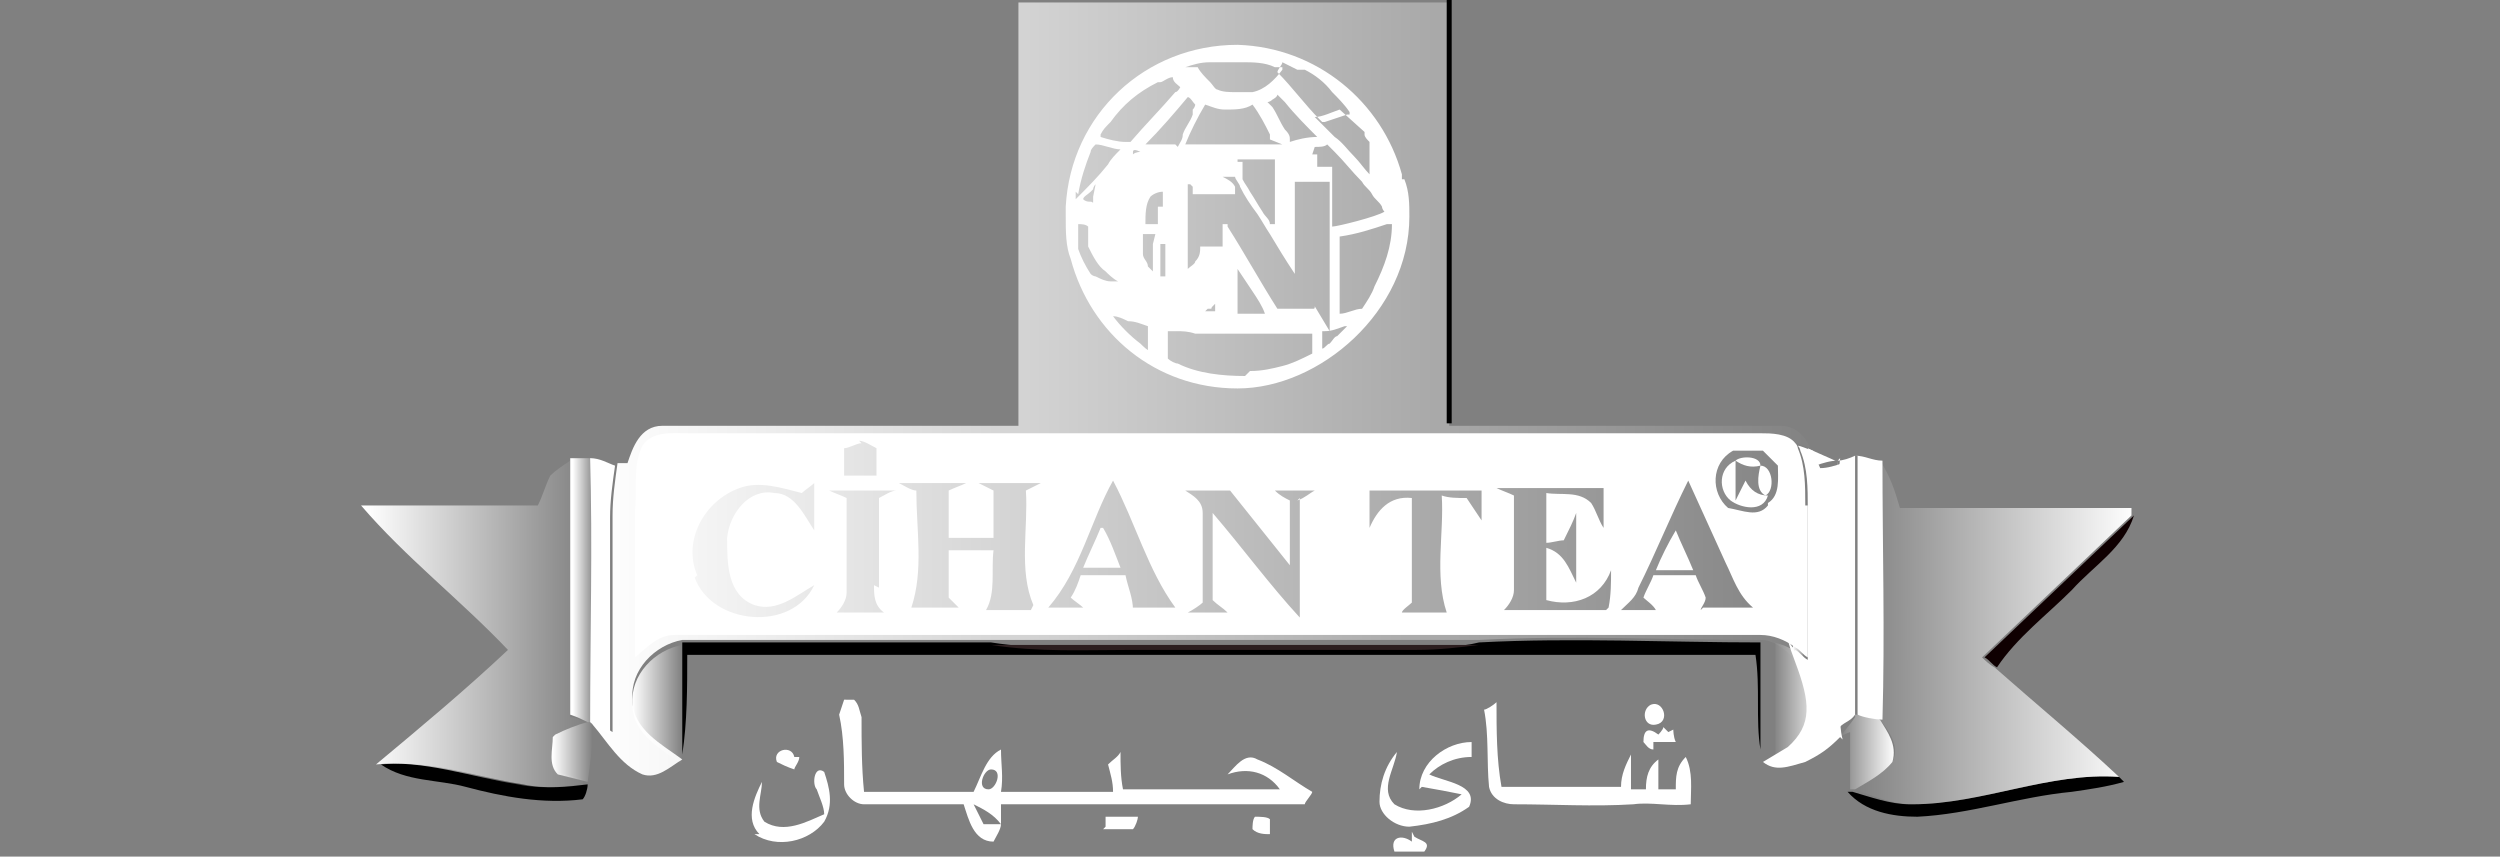 <?xml version="1.0" encoding="UTF-8"?>
<svg xmlns="http://www.w3.org/2000/svg" version="1.1" xmlns:xlink="http://www.w3.org/1999/xlink" xmlns:xodm="http://www.corel.com/coreldraw/odm/2003" viewBox="0 0 100.4 34.4">
  <rect x="0" y="0" width="100.4" height="34.4" fill="#808080" stroke="none"/>
  <defs>
    <style>
      .cls-1 {
        fill: url(#linear-gradient-13);
      }

      .cls-2 {
        fill: url(#linear-gradient-2);
      }

      .cls-3 {
        fill: url(#linear-gradient-10);
      }

      .cls-4 {
        fill: url(#linear-gradient-12);
      }

      .cls-5 {
        fill: #2c1e1f;
      }

      .cls-6 {
        fill: #fff;
      }

      .cls-7 {
        fill: url(#linear-gradient-4);
      }

      .cls-8 {
        fill: url(#linear-gradient-3);
      }

      .cls-9 {
        fill: url(#linear-gradient-5);
      }

      .cls-10 {
        fill: url(#linear-gradient-8);
      }

      .cls-11 {
        fill: url(#linear-gradient-14);
      }

      .cls-12 {
        fill: url(#linear-gradient-7);
      }

      .cls-13 {
        fill: url(#linear-gradient-9);
      }

      .cls-14 {
        fill: url(#linear-gradient-11);
      }

      .cls-15 {
        fill: url(#linear-gradient-6);
      }

      .cls-16 {
        fill: #0f0001;
      }

      .cls-17 {
        fill: url(#linear-gradient);
      }
    </style>
    <linearGradient id="linear-gradient" x1="71.2" y1="28.2" x2="73.3" y2="28.2" gradientUnits="userSpaceOnUse">
      <stop offset="0" stop-color="#fff" stop-opacity="0"/>
      <stop offset="1" stop-color="#fff"/>
    </linearGradient>
    <linearGradient id="linear-gradient-2" x1="23.8" y1="15.7" x2="73.8" y2="15.7" gradientUnits="userSpaceOnUse">
      <stop offset="0" stop-color="#fff"/>
      <stop offset="1" stop-color="#fff" stop-opacity="0"/>
    </linearGradient>
    <linearGradient id="linear-gradient-3" x1="70.7" y1="24.3" x2="73.9" y2="24.3" gradientUnits="userSpaceOnUse">
      <stop offset="0" stop-color="#fff"/>
      <stop offset="1" stop-color="#fff"/>
    </linearGradient>
    <linearGradient id="linear-gradient-4" x1="72" y1="22.1" x2="72.5" y2="22.1" xlink:href="#linear-gradient-2"/>
    <linearGradient id="linear-gradient-5" x1="23" y1="23.7" x2="23.9" y2="23.7" gradientUnits="userSpaceOnUse">
      <stop offset="0" stop-color="#fff"/>
      <stop offset="1" stop-color="#fff" stop-opacity="0"/>
    </linearGradient>
    <linearGradient id="linear-gradient-6" x1="23.7" y1="24" x2="24.8" y2="24" xlink:href="#linear-gradient-3"/>
    <linearGradient id="linear-gradient-7" x1="72.7" y1="18.3" x2="73.8" y2="18.3" xlink:href="#linear-gradient-3"/>
    <linearGradient id="linear-gradient-8" x1="73.7" y1="23.5" y2="23.5" xlink:href="#linear-gradient-3"/>
    <linearGradient id="linear-gradient-9" x1="74.5" y1="23.6" x2="75.6" y2="23.6" xlink:href="#linear-gradient-3"/>
    <linearGradient id="linear-gradient-10" x1="74.5" y1="25.4" x2="85.8" y2="25.4" xlink:href="#linear-gradient"/>
    <linearGradient id="linear-gradient-11" x1="14.7" y1="25" x2="23.6" y2="25" xlink:href="#linear-gradient-5"/>
    <linearGradient id="linear-gradient-12" x1="25.4" y1="28.3" x2="27.4" y2="28.3" xlink:href="#linear-gradient-5"/>
    <linearGradient id="linear-gradient-13" x1="73.9" y1="30.3" x2="76.1" y2="30.3" xlink:href="#linear-gradient"/>
    <linearGradient id="linear-gradient-14" x1="22.2" y1="30.1" x2="23.8" y2="30.1" xlink:href="#linear-gradient-5"/>
  </defs>
  <!-- Generator: Adobe Illustrator 28.6.0, SVG Export Plug-In . SVG Version: 1.2.0 Build 709)  -->
  <g>
    <g id="Layer_1">
      <g>
        <path class="cls-17" d="M71.2,25.8c1.2.2,2.4,1.5,2,2.8-.2,1-1.2,1.4-1.9,1.9,0,0,0-.3,0-.4,0-1.4,0-2.9,0-4.3Z"/>
        <g>
          <g>
            <path class="cls-2" d="M72.1,17.8c.1,0,.3.1.6.2-.2-.5-.6-.9-1.2-.9-4.4,0-8.8,0-13.1,0h-.2c0-5.7,0-11.3,0-17h-17.3c0,5.7,0,11.3,0,17-4.8,0-9.6,0-14.3,0-.9,0-1.2.9-1.4,1.5,0,0-.3,0-.4,0-.1.7-.2,1.4-.2,2.1,0,2.9,0,5.8,0,8.7-.3-.2-.6-.3-.8-.5v.2c.6.7,1.1,1.6,2,2,.6.2,1.1-.3,1.6-.6-.8-.6-2-1.2-2-2.4-.1-1.2.9-2.2,2-2.4,4.1,0,8.3,0,12.4,0,6.5,0,13,0,19.6,0,3.8-.2,7.6,0,11.3,0,.5,0,.9.3,1.3.7,0-.2,0-.3,0-.5.4-2.8.2-6,0-8.2h0ZM73.8,18.5s0,0,0,0c0,0,0,0,0,0,0,0,0,0,0,0ZM72.5,20.3c0-.8,0-1.6-.3-2.3,0,0,0-.1-.1-.2h0c-.3-.4-1-.4-1.4-.4-14.4,0-28.7,0-43.1,0-.6,0-1.4-.1-1.8.5-.4.8-.2,1.7-.3,2.6,0,2,0,3.9,0,5.9.5-.4.9-.9,1.6-.9,14.5,0,29.1,0,43.6,0,.5,0,1,.2,1.4.5.2.1.3.3.5.4,0-2,0-4.1,0-6.1ZM56,6.2c-1.2-3.2-4.8-5.1-8.1-4.2-2.2.5-4,2.2-4.8,4.3-.8,2.2-.5,4.7,1,6.6,2,2.8,6.1,3.6,9,1.8,2.9-1.6,4.2-5.4,2.9-8.4Z"/>
            <path class="cls-8" d="M73.9,29.6c-.5.5-.8.7-1.4,1-.7.2-1.2.4-1.7,0,0,0,1-.6,1-.6,1-.9.9-1.8.3-3.4s0-.3,0-.5c.2.1.3.3.5.4,0-2,0-4.1,0-6.1,0-.8,0-1.6-.3-2.3,0,0,0-.1-.1-.2h0c.1,0,.3.1.6.2.1.2.2.5.3.7.3,0,.6-.1.9-.2,0,0,0,0,0,0-.2,1.7,0,3.5-.1,5.3,0,1.6,0,3.2,0,4.8,0,.3,0,.6.1,1Z"/>
            <path class="cls-7" d="M72,26c.4-2.8.2-6,0-8.2,0,0,0,0,.1.2.4.7.3,1.6.3,2.3,0,2,0,4.1,0,6.1-.2-.1-.3-.3-.5-.4Z"/>
          </g>
          <g>
            <path d="M58.2,0h.1c0,3.8,0,7.6,0,11.4,0,1.9,0,3.7,0,5.6h-.2c0-5.7,0-11.3,0-17Z"/>
            <path d="M27.4,25.8c4.1,0,8.3,0,12.4,0,1.9.3,3.8.2,5.7.2,3.8,0,7.6,0,11.4,0,.8,0,1.7,0,2.5-.2,3.8-.2,7.6,0,11.3,0,0,1.4,0,2.9,0,4.3-.2-1.2,0-2.5-.2-3.8-5.2,0-10.3,0-15.5,0-9.1,0-18.3,0-27.4,0,0,1.3,0,2.7-.2,4,0-1.5,0-3,0-4.5Z"/>
            <path d="M15.3,30.7c1.9-.2,3.8.5,5.7.8.9.2,1.8.1,2.6,0,0,.2-.1.5-.2.6-1.6.2-3.2-.1-4.7-.5-1.1-.3-2.4-.2-3.4-.9Z"/>
            <path d="M76.8,32.3c2.8,0,5.5-1.3,8.3-1.1,0,0,.2.2.2.2-.7.2-1.4.3-2.1.4-2.1.2-4.1.9-6.2,1-1,0-2.1-.2-2.8-1h.2c.7.2,1.5.5,2.3.5Z"/>
          </g>
          <path class="cls-6" d="M72.5,20.3c0-.8,0-1.6-.3-2.3,0,0,0-.1-.1-.2h0c-.3-.4-1-.4-1.4-.4-14.4,0-28.7,0-43.1,0-.6,0-1.4-.1-1.8.5-.4.8-.2,1.7-.3,2.6,0,2,0,3.9,0,5.9.5-.4.9-.9,1.6-.9,14.5,0,29.1,0,43.6,0,.5,0,1,.2,1.4.5.2.1.3.3.5.4,0-2,0-4.1,0-6.1ZM34.5,17.7c.2,0,.5.2.7.3,0,.4,0,.7,0,1.1-.4,0-.9,0-1.3,0,0-.4,0-.7,0-1.1.2,0,.5-.2.7-.2ZM28,23.1c-.6-1.4.3-3,1.7-3.5.8-.3,1.7,0,2.5.2.1-.1.4-.3.5-.4,0,.6,0,1.3,0,1.9-.4-.6-.8-1.5-1.6-1.5-1-.2-1.8.8-1.9,1.8,0,1,0,2.3,1.1,2.7.9.3,1.7-.4,2.4-.8-.9,1.9-4.1,1.6-4.8-.3ZM35.1,23.5c0,.4,0,.8.4,1.1h-1.9c.2-.2.4-.5.4-.8,0-1.3,0-2.5,0-3.8-.2-.1-.5-.2-.7-.3.9,0,1.8,0,2.7,0-.2,0-.5.2-.7.3,0,1.2,0,2.4,0,3.6ZM41.4,24.5c-.6,0-1.2,0-1.8,0,.4-.7.2-1.6.3-2.4-.6,0-1.2,0-1.8,0,0,.6,0,1.3,0,1.9.1.1.3.3.4.4-.6,0-1.3,0-1.9,0,.5-1.5.2-3.1.2-4.7-.2,0-.5-.2-.7-.3.9,0,1.8,0,2.7,0-.2.1-.5.2-.7.3,0,.6,0,1.3,0,1.9.6,0,1.2,0,1.8,0,0-.6,0-1.3,0-1.9-.2-.1-.4-.2-.6-.3.8,0,1.6,0,2.5,0-.2.1-.4.2-.6.3.1,1.5-.3,3.2.3,4.6ZM45.5,24.5c0-.5-.2-.9-.3-1.4-.6,0-1.2,0-1.8,0-.1.3-.2.6-.4.9.1.1.4.3.5.4-.5,0-.9,0-1.4,0,1.3-1.5,1.7-3.5,2.6-5.1.9,1.7,1.4,3.6,2.5,5.1-.6,0-1.2,0-1.8,0ZM52.2,20c0,1.6,0,3.2,0,4.8-1.2-1.3-2.3-2.8-3.5-4.2,0,1.2,0,2.3,0,3.5.2.2.4.3.6.5-.5,0-1.1,0-1.6,0,.2-.1.5-.3.6-.4,0-1.2,0-2.4,0-3.6,0-.5-.4-.7-.7-.9.6,0,1.2,0,1.8,0,.8,1,1.6,2,2.4,3,0-.9,0-1.8,0-2.6-.2-.1-.4-.2-.6-.4.5,0,1.1,0,1.6,0-.2.1-.4.3-.7.4ZM59.5,20.9c-.2-.3-.4-.6-.6-.9-.4,0-.7,0-1-.1.1,1.5-.3,3.2.2,4.7-.6,0-1.2,0-1.8,0,0-.1.3-.3.4-.4,0-1.4,0-2.8,0-4.2-.9-.1-1.4.5-1.7,1.2,0-.5,0-1,0-1.5,1.5,0,3,0,4.5,0,0,.4,0,.9,0,1.3ZM64.5,24.5c-1.4,0-2.7,0-4.1,0,.2-.2.4-.5.4-.8,0-1.3,0-2.5,0-3.8-.2-.1-.5-.2-.7-.3,1.4,0,2.9,0,4.3,0,0,.5,0,1.1,0,1.6-.2-.3-.3-.7-.5-1-.5-.5-1.2-.3-1.8-.4,0,.7,0,1.4,0,2,.2,0,.5-.1.7-.1.2-.4.4-.8.5-1.1,0,.9,0,1.9,0,2.8-.3-.6-.5-1.2-1.2-1.4,0,.7,0,1.4,0,2.1,1.1.3,2.2-.1,2.6-1.2,0,.5,0,1-.1,1.5ZM68.3,24.5c0-.1.2-.3.2-.5-.1-.3-.3-.6-.4-.9-.6,0-1.2,0-1.7,0-.1.3-.3.6-.4.9.1.1.4.3.5.5-.5,0-.9,0-1.4,0,.3-.3.6-.5.7-.9.7-1.4,1.3-2.9,2-4.3.5,1.1,1,2.2,1.5,3.3.3.6.5,1.3,1.1,1.8-.7,0-1.3,0-2,0ZM71,20.3c-.4.5-1,.2-1.6.1-.7-.6-.7-1.8.2-2.3.4,0,.8,0,1.2,0,.2.2.4.4.6.6,0,.5.1,1.2-.4,1.5Z"/>
          <path class="cls-6" d="M69.7,18.5c.2-.2,1-.2,1,.2-.4.1-.7,0-1-.2Z"/>
          <path class="cls-6" d="M69.5,20.1c-.5-.4-.5-1.3.2-1.6,0,.5,0,1.1,0,1.6.1-.2.3-.6.4-.8.2.4.5.6.9.6-.2.7-1.1.5-1.5.2Z"/>
          <path class="cls-6" d="M70.7,18.7c.5,0,.6,1,.2,1.2-.4-.2-.3-.8-.2-1.2Z"/>
          <path class="cls-6" d="M69.9,19h0Z"/>
          <path class="cls-6" d="M44.3,21.2c.3.5.5,1.1.7,1.6-.5,0-1,0-1.5,0,.2-.5.5-1.1.7-1.6Z"/>
          <path class="cls-6" d="M66.5,22.9c.2-.5.5-1.1.8-1.6.2.5.5,1.1.7,1.6-.5,0-1,0-1.5,0Z"/>
          <path class="cls-9" d="M23.1,18.4c.2,0,.5,0,.7,0,.2,3.5,0,7.1,0,10.6h-.2c-.2-.1-.4-.2-.7-.3,0-3.4,0-6.9,0-10.3Z"/>
          <path class="cls-15" d="M23.7,18.4c.4,0,.7.2,1,.3-.1.7-.2,1.4-.2,2.1,0,2.9,0,5.8,0,8.7-.3-.2-.6-.3-.8-.5,0-3.5.1-7.1,0-10.6Z"/>
          <g>
            <path class="cls-12" d="M73.8,18.5c-.3,0-.6.1-.9.2,0-.2-.2-.4-.3-.7.4.2.9.4,1.1.5Z"/>
            <path class="cls-10" d="M73.7,20.6c0,2.7,0,5.3,0,8-.2-1.6,0-3.2,0-4.8,0-1.7-.1-3.5.1-5.3,0,0,0,0,0,0-.1.7-.2,1.4-.2,2.1Z"/>
          </g>
          <path class="cls-6" d="M73.8,18.5c.2,0,.5-.1.7-.2,0,3.5,0,7,0,10.4-.2.3-.5.3-.7.6-.3-1.9,0-3.7,0-5.6,0-1.8-.1-3.5.1-5.3Z"/>
          <path class="cls-13" d="M74.5,18.3c.4,0,.7.2,1.1.2,0,3.5.1,6.9,0,10.4-.3,0-.8-.1-1-.2,0-3.5,0-7,0-10.4Z"/>
          <path class="cls-3" d="M85.6,20.7c-2,1.9-4,3.8-6,5.7.1.1.3.3.5.4,1.7,1.5,3.4,2.9,5,4.4-2.8-.2-5.5,1.1-8.3,1.1-.8,0-1.5-.3-2.3-.6.5-.3,1.1-.6,1.5-1.1.3-.6-.1-1.2-.5-1.7.2-3.4,0-6.9,0-10.4.4.6.6,1.2.8,1.9,3.1,0,6.2,0,9.3,0v.3Z"/>
          <path class="cls-14" d="M22.5,31c-.4-.4-.2-1-.2-1.5.4-.2.9-.4,1.3-.5-.2,0-.4-.2-.7-.2,0-3.4,0-6.9,0-10.3-.3.2-.6.4-.8.6-.2.4-.3.8-.5,1.2-.2,0-.6,0-.8,0-2.1,0-4.2,0-6.3,0,1.8,2.1,4,3.8,5.9,5.8-1.7,1.6-3.5,3.1-5.3,4.6,1.9-.2,3.8.5,5.7.8.9.2,1.8.1,2.6,0v-.2c-.3-.1-.7-.2-1.1-.3Z"/>
          <path class="cls-16" d="M79.7,26.4c2-1.9,4-3.8,6-5.7-.4,1.3-1.6,2-2.5,3-1,1-2.2,1.9-3,3.1-.2-.1-.3-.3-.5-.4Z"/>
          <path class="cls-4" d="M25.4,28.3c-.1-1.2.9-2.2,2-2.4,0,1.5,0,3,0,4.5,0,0,0,.2,0,.3-.8-.6-2-1.2-2-2.4Z"/>
          <path class="cls-5" d="M39.8,25.9c6.5,0,13,0,19.6,0-.8.1-1.6.2-2.5.2-3.8,0-7.6,0-11.4,0-1.9,0-3.8.1-5.7-.2Z"/>
          <path class="cls-1" d="M74.5,28.7c.3,0,.8.1,1,.2.3.5.7,1,.5,1.7-.4.5-1,.8-1.5,1.1h-.2c0-.7,0-1.5,0-2.3,0,0-.3.1-.4.2.2-.3.4-.5.6-.8Z"/>
          <path class="cls-11" d="M22.3,29.5c.4-.2.9-.4,1.3-.5h.2c0,0,0,.3,0,.3,0,.7-.1,1.4-.2,2.1-.4-.1-.8-.2-1.2-.3-.4-.4-.2-1-.2-1.5Z"/>
          <g>
            <path class="cls-6" d="M34.3,28.1c.2.2.2.4.3.7,0,1,0,2,.1,3,1.5,0,2.9,0,4.4,0,.3-.6.5-1.4,1.1-1.7,0,.6.1,1.1,0,1.7,1.5,0,3,0,4.5,0,0-.4-.1-.7-.2-1.1.2-.2.4-.3.5-.5,0,.5,0,1,.1,1.5,2.1,0,4.2,0,6.3,0-.5-.7-1.3-.9-2.1-.6.3-.3.7-.9,1.2-.6.8.3,1.5.9,2.2,1.3,0,.1-.3.4-.3.5-4.1,0-8.2,0-12.2,0,0,.2,0,.6,0,.8-.3-.4-.7-.6-1.1-.8.1.2.3.6.4.8.2,0,.6,0,.7,0,0,.2-.2.5-.3.7-.8,0-1-.9-1.2-1.5-1.3,0-2.7,0-4,0-.4,0-.8-.4-.8-.8,0-.9,0-1.9-.2-2.8l.2-.6ZM39.8,30.9c-.3,0-.6.8-.1.8.3,0,.6-.8.1-.8Z"/>
            <g>
              <path class="cls-6" d="M59.6,28.5c.1,0,.4-.2.5-.3,0,1.1,0,2.3.2,3.4,1.6,0,3.2,0,4.8,0,0-.5.2-.9.4-1.3,0,.5,0,.9,0,1.4h.6c0-.5.1-.9.5-1.2,0,.4,0,.8,0,1.2.2,0,.5,0,.7,0,0-.5,0-.9.4-1.3.3.6.2,1.3.2,1.9-.8.1-1.6-.1-2.3,0-1.6.1-3.2,0-4.8,0-.4,0-.9-.2-1-.7-.1-1,0-2.1-.2-3.1Z"/>
              <path class="cls-6" d="M66.3,28.3c.5-.2.8.7.2.8-.5.1-.6-.6-.2-.8Z"/>
              <path class="cls-6" d="M67.2,29.3h0s0,.3.1.5c-.2,0-.6,0-.9,0v.3c-.2,0-.3-.2-.4-.3,0-.5.2-.6.6-.3,0,0,.2-.2.2-.3l.2.2Z"/>
              <path class="cls-6" d="M57,31.7c0-1.1,1.1-1.9,2.1-1.9,0,.2,0,.5,0,.6-.7,0-1.3.3-1.7.7.6.3,2,.4,1.6,1.3-.7.5-1.5.7-2.4.8-.6,0-1.2-.5-1.2-1,0-.7.2-1.4.7-2-.1.7-.7,1.5-.1,2.1.8.5,2,.2,2.7-.4-.5-.1-1-.2-1.6-.3Z"/>
              <path class="cls-6" d="M31.2,30.6c-.2-.5.6-.7.7-.2h.2c0,.2-.2.4-.2.5-.3-.1-.5-.2-.7-.3Z"/>
              <path class="cls-6" d="M44.4,33.2c0-.1,0-.3,0-.4.4,0,.9,0,1.3,0,0,.1-.1.4-.2.5-.4,0-.8,0-1.2,0Z"/>
              <path class="cls-6" d="M50.4,32.8c.2,0,.5,0,.6.1v.6c-.2,0-.5,0-.7-.2,0-.1,0-.4.1-.5Z"/>
              <path class="cls-6" d="M56.8,33.6c.3.2.7.2.4.6-.4,0-.8,0-1.2,0-.2-.6.3-.7.7-.4v-.4Z"/>
            </g>
            <path class="cls-6" d="M30.5,33.5c-.6-.6-.2-1.5.1-2.1,0,.5-.3,1.1.1,1.6.8.5,1.7,0,2.4-.3,0-.3-.2-.7-.3-1-.2-.2-.1-1,.3-.7.2.6.4,1.3,0,2-.6.8-1.9,1.1-2.8.5h0Z"/>
          </g>
          <path class="cls-6" d="M44.6,12.7s0,0,0,0h0s0,0,0,0ZM45.5,6.1h0s0,0,0,0c0,0,0,0,0,0ZM44.6,12.7s0,0,0,0h0s0,0,0,0ZM45.5,6.1h0s0,0,0,0c0,0,0,0,0,0ZM44.6,12.7s0,0,0,0h0s0,0,0,0ZM45.5,6.1h0s0,0,0,0c0,0,0,0,0,0ZM44.6,12.7s0,0,0,0h0s0,0,0,0ZM45.5,6.1h0s0,0,0,0c0,0,0,0,0,0ZM44.6,12.7s0,0,0,0h0s0,0,0,0ZM45.5,6.1h0s0,0,0,0c0,0,0,0,0,0ZM44.6,12.7s0,0,0,0h0s0,0,0,0ZM45.5,6.1h0s0,0,0,0c0,0,0,0,0,0ZM44.6,12.7s0,0,0,0h0s0,0,0,0ZM45.5,6.1h0s0,0,0,0c0,0,0,0,0,0ZM44.6,12.7s0,0,0,0h0s0,0,0,0ZM45.5,6.1h0s0,0,0,0c0,0,0,0,0,0ZM44.6,12.7s0,0,0,0h0s0,0,0,0ZM45.5,6.1h0s0,0,0,0c0,0,0,0,0,0ZM44.6,12.7s0,0,0,0h0s0,0,0,0ZM45.5,6.1h0s0,0,0,0c0,0,0,0,0,0ZM44.6,12.7s0,0,0,0h0s0,0,0,0ZM45.5,6.1h0s0,0,0,0c0,0,0,0,0,0ZM44.6,12.7s0,0,0,0h0s0,0,0,0ZM45.5,6.1h0s0,0,0,0c0,0,0,0,0,0ZM44.6,12.7s0,0,0,0h0s0,0,0,0ZM45.5,6.1h0s0,0,0,0c0,0,0,0,0,0ZM44.6,12.7s0,0,0,0h0s0,0,0,0ZM45.5,6.1h0s0,0,0,0c0,0,0,0,0,0ZM44.6,12.7s0,0,0,0h0s0,0,0,0ZM45.5,6.1h0s0,0,0,0c0,0,0,0,0,0ZM44.6,12.7s0,0,0,0h0s0,0,0,0ZM45.5,6.1h0s0,0,0,0c0,0,0,0,0,0ZM44.6,12.7s0,0,0,0h0s0,0,0,0ZM45.5,6.1h0s0,0,0,0c0,0,0,0,0,0ZM44.6,12.7s0,0,0,0h0s0,0,0,0ZM45.5,6.1h0s0,0,0,0c0,0,0,0,0,0ZM44.6,12.7s0,0,0,0h0s0,0,0,0ZM45.5,6.1h0s0,0,0,0c0,0,0,0,0,0ZM44.6,12.7s0,0,0,0h0s0,0,0,0ZM45.5,6.1h0s0,0,0,0c0,0,0,0,0,0ZM44.6,12.7s0,0,0,0h0s0,0,0,0ZM45.5,6.1h0s0,0,0,0c0,0,0,0,0,0ZM56.3,7.2c0,0,0-.1,0-.2-.8-2.9-3.4-5.1-6.6-5.2-3.7,0-6.7,2.8-6.9,6.5,0,.1,0,.3,0,.4,0,.6,0,1.2.2,1.7.8,3,3.4,5.2,6.7,5.2s6.9-3.1,6.9-6.9c0-.5,0-1-.2-1.5ZM54.8,5.3s0,0,0,0c0,0,0,0,0,0h0s0,0,0,0c0,0,0,0,0,0,0,0,0,0,0,.1,0,0,0,0,0,0,0,0,0,0,0,0,0,0,0,0,0,0,0,0,0,0,0,0,0,.1.1.2.2.3,0,0,0,0,0,0,0,0,0,0,0,0,0,0,0,0,0,.1,0,0,0,.1,0,.2,0,0,0,0,0,0,0,0,0,0,0,.1,0,0,0,0,0,0,0,0,0,.2,0,.3,0,0,0,0,0,0,0,0,0,0,0,0,0,0,0,0,0,0,0,0,0,0,0,0,0,0,0,0,0,0,0,0,0,0,0,0,0,0,0,0,0,0h0s0,0,0,0c0,0,0,0,0,0,0,0,0,0,0,0,0,0,0,0,0,0,0,.2,0,.3,0,.5,0,0,0,0,0,.1-.2-.2-.4-.5-.6-.7h0c-.3-.3-.5-.6-.8-.8-.1-.1-.3-.3-.4-.4-.1-.1-.3-.3-.4-.4,0,0,0,0,0,0,0,0,0,0,0,0,.3,0,.7-.2,1-.3,0,0,0,0,0,0h0ZM52.1,2.8s0,0,0,0c0,0,0,0,0,0,0,0,0,0,0,0,0,0,0,0,0,0,0,0,0,0,0,0,0,0,0,0,0,0,0,0,0,0,0,0,0,0,0,0,0,0,0,0,0,0,0,0,0,0,0,0,0,0,0,0,0,0,.1,0,0,0,0,0,.1,0,0,0,0,0,.1,0,0,0,0,0,0,0,.4.2.8.5,1.1.9.2.2.5.5.7.8,0,0,0,0,0,.1,0,0,0,0-.1,0-.3.1-.6.2-.9.3,0,0,0,0-.1,0,0,0,0,0,0,0s0,0,0,0c0,0,0,0-.1-.1-.6-.6-1.1-1.3-1.7-1.9,0,0,0,0,0,0,0,0,0,0,0,0,0,0,0,0,0,0,0,0,0,0,0,0h0s0,0,0,0c0-.1.2-.3.2-.4,0,0,0,0,0,0,0,0,0,0,0,0,0,0,0,0,0,0,0,0,0,0,0,0ZM51,9s0,0,0,0c0,0,0,0,0,0,0-.2-.2-.3-.3-.5-.2-.3-.3-.5-.5-.8-.1-.2-.2-.3-.3-.5,0,0,0-.1,0-.2,0-.2,0-.3,0-.5h0c0,0,0,0,0,0h-.2s0,0,0,0c0,0,0,0,0-.1,0,0,0,0,0,0,0,0,0,0,0,0,0,0,.2,0,.2,0,.4,0,.7,0,1.1,0,0,0,0,0,0,0,0,0,0,0,0,0,0,0,.1,0,.2,0,0,0,0,0,0,0h0s0,0,0,0c0,0,0,.2,0,.3,0,.4,0,.8,0,1.2,0,.2,0,.4,0,.5h0c0,0,0,0,0,.1,0,0,0,0,0,0,0,0,0,0,0,0,0,.1,0,.2,0,.3,0,0,0,.1,0,.2h0c0,0,0,0,0,0ZM51.5,5.8c-.2,0-.3,0-.5,0,0,0-.1,0-.2,0,0,0,0,0,0,0-.2,0-.4,0-.6,0-.3,0-.6,0-.8,0-.1,0,0,0-.2,0,0,0,0,0-.1,0h-1.5s0,0,0,0h0s0,0,0,0c.2-.5.5-1.1.8-1.6,0,0,0,0,0,0,0,0,0,0,0,0,.3.1.5.2.8.2.4,0,.8,0,1.1-.2,0,0,0,0,0,0,0,0,0,0,0,0,0,0,0,0,0,0,0,0,0,0,0,0,.3.4.5.8.7,1.2,0,0,0,.2,0,.2,0,0,0,0,0,0,0,0,0,0,0,0,0,0,0,0,0,0,0,0,0,0,0,0,0,0,0,0,0,0ZM47.9,12.9s0,0,0,0c0,0,0,0,0,0,0,0,0,0-.1,0-.2,0-.4,0-.6,0,0,0,0,0-.1,0,0,0,0,0,0,0,.2,0,.3,0,.5,0,.1,0,.2,0,.3,0s0,0,0,0h0s0,0,0,0c0,0,0,0,0,0ZM46.6,11.1c0,0,0-.1,0-.2,0-.1,0-.3,0-.4,0-.2,0-.5,0-.7,0,0,0,0,0,0,0,0,0,0,0,0,0,0,0,0,0,0,0,0,0,0,0,0,0,0,.1,0,.2,0,0,0,0,0,0,0v1.3s0,0,0,0c0,0-.1,0-.2,0,0,0,0,0-.1,0,0,0,0,0,0,0ZM47,8v1.3s0,0,0,0h0s0,0,0,0c0,0,0,0,0,0,0,0,0,0,0,0,0,0,0,0,0,0,0,0,0,0,0,0,0,0,0,0,0-.1,0-.4.1-.7.2-1.1,0,0,0-.1,0-.2,0,0,0,0,0,0,0,0,0,0,0,0,0,0,0,0,0,0ZM47.2,5.8s0,0,0,0c0,0,0,0,0,0,0,0,0,0,0,0,0,0,0,0,0,0,0,0-.1,0-.2,0-.3,0-.5,0-.8,0,0,0-.2,0-.2,0,0,0,0,0,0,0,0,0,0,0,0,0,0,0,0,0,0,0,.6-.6,1.2-1.3,1.7-1.9,0,0,0,0,0,0,0,0,0,0,0,0,.1,0,.2.2.3.3,0,0,0,0,0,0,0,0,0,0,0,0,0,0,0,.1-.1.2,0,0,0,0,0,0,0,0,0,0,0,0,0,0,0,.1,0,.2-.1.3-.3.5-.4.8,0,.2-.1.3-.2.5ZM45.5,6.1s0,0,0,0,0,0,0,0c0-.1.1-.1.3,0,0,0,0,0,0,0,0,0-.2,0-.3.1,0,0,0,0,0,0,0,0,0,0,0,0ZM51.1,4.3c0,0-.1-.1-.2-.2,0,0,0,0,0,0,0,0,0,0,0,0,0,0,.1,0,.2-.1,0,0,.2-.1.2-.2,0,0,0,0,0,0,0,0,0,0,0,0,0,0,0,0,0,0,0,0,0,0,0,0h0s0,0,0,0c.1.1.2.2.3.3.4.5.9,1,1.3,1.4,0,0,0,0,0,0,0,0,0,0,0,0,0,0,0,0,0,0,0,0,0,0,0,0-.4,0-.8.1-1.1.2,0,0,0,0,0,0s0,0,0,0c0,0,0,0,0-.1,0-.1,0-.2-.2-.4,0,0,0,0,0,0-.2-.3-.3-.6-.5-.9ZM47.5,2.7s0,0,0,0c0,0,0,0,.1,0,0,0,0,0,0,0,0,0,0,0,0,0,.3-.1.6-.2,1-.2.4,0,.9,0,1.3,0,.4,0,.9,0,1.3.2,0,0,0,0,0,0,0,0,0,0,.1,0,0,0,.1,0,.2,0,0,0,0,0,0,0,0,0,0,0,0,0,0,0,0,0,0,0,0,0,0,0,0,0,0,0,0,0,0,0,0,0,0,0,0,.1,0,0,0,0,0,0-.3.4-.7.8-1.2.9,0,0,0,0-.1,0,0,0,0,0-.1,0,0,0,0,0-.1,0-.1,0-.3,0-.4,0-.2,0-.5,0-.7-.1,0,0,0,0,0,0,0,0,0,0,0,0,0,0,0,0,0,0,0,0,0,0,0,0,0,0,0,0,0,0,0,0,0,0,0,0,0,0,0,0,0,0,0,0,0,0,0,0,0,0,0,0,0,0,0,0,0,0,0,0,0,0,0,0,0,0-.1,0-.2-.2-.3-.3-.2-.2-.4-.4-.5-.6,0,0,0,0,0,0,0,0,0,0,0,0ZM44.2,5.4s0,0,0,0c0,0,0,0,0,0,.1-.2.2-.3.4-.5.5-.7,1.1-1.2,1.9-1.6,0,0,0,0,.1,0,.1,0,.3-.2.5-.2,0,0,0,0,0,0,0,0,0,0,0,0,0,0,0,0,0,0,0,0,0,0,0,0,0,.2.2.3.3.4t0,0c0,0-.1.2-.2.2-.6.7-1.2,1.3-1.8,2,0,0,0,0-.2,0-.3,0-.7-.1-1-.2,0,0,0,0,0,0,0,0,0,0,0,0ZM43.3,7.8s0,0,0,0c.1-.6.3-1.2.5-1.7,0-.1.1-.2.2-.3,0,0,0,0,0,0,.3,0,.7.2,1,.2,0,0,0,0,0,0,0,0,0,0,0,0,0,0,0,0,0,0,0,0,0,0,0,0-.2.2-.4.4-.5.6-.4.5-.8.9-1.3,1.4,0,0,0,0,0,0,0,0,0,0,0,0,0,0,0-.2,0-.3,0,0,0,0,0,0ZM43.9,7.9h0s0,0,0,0h0s0,0,0,0c0,0,0,0,0,0,0,0,0,.2,0,.2,0,0,0,0,0,0,0,0,0,0,0,0,0,0,0,0,0,0,0,0,0,0,0,0,0,0,0,0,0,0,0,0,0,0,0,0,0,0,0,0,0,0,0,0,0,0,0,0h0s0,0,0,0c0,0,0,0,0,0,0,0,0,0,0,0,0,0,0,0,0,0,0,.1,0,0-.1,0-.1,0-.2,0-.3-.1,0,0,0,0,0,0,0,0,0,0,0,0,0,0,0,0,0,0,0-.1.2-.2.3-.3,0,0,0,0,.1-.1,0,0,0,0,0,0,0,0,0-.1.1-.2h0s0,0,0,0h0s0,0,0,0c0,0,0,0,0,0,0,0,0,0,0,0h0s0,0,0,0c0,0,0,0,0,0,0,0,0,0,0,0h0s0,0,0,0ZM43.3,9c.1,0,.3,0,.4.1,0,0,0,0,0,0s0,0,0,.1c0,0,0,.1,0,.2,0,0,0,0,0,0,0,0,0,0,0,0s0,0,0,0c0,0,0,0,0,0,0,0,0,0,0,0,0,0,0,0,0,0,0,0,0,0,0,.1,0,0,0,0,0,.1,0,0,0,0,0,.1,0,0,0,0,0,0,0,0,0,0,0,0,0,0,0,0,0,0,0,0,0,0,0,0s0,0,0,0c0,0,0,.1,0,.2h0s0,0,0,0c0,0,0,0,0,0,0,0,0,0,0,0,0,0,0,0,0,0,0,0,0,0,0,0,.2.4.4.8.7,1,.1.1.3.3.5.4,0,0,0,0,0,0h0s0,0,0,0c-.1,0-.2,0-.3,0-.2,0-.4-.1-.6-.2,0,0-.1,0-.2-.1-.2-.3-.4-.7-.5-1,0,0,0,0,0-.1,0,0,0-.1,0-.2,0,0,0,0,0-.1,0,0,0,0,0,0,0,0,0,0,0,0,0,0,0,0,0,0,0,0,0-.1,0-.2h0s0,0,0-.1c0,0,0,0,0-.1,0,0,0,0,0,0,0,0,0-.1,0-.2,0,0,0,0,0,0,0,0,0,0,0-.1,0,0,0,0,0-.1,0-.1,0-.3,0-.4,0,0,0,0,0,0,0,0,0,0,0,0ZM46.2,14.1c-.1,0-.3-.2-.4-.3-.4-.3-.8-.7-1.1-1.1,0,0,0,0,0,0,0,0,0,0,0,0,0,0,0,0,0,0h0s0,0,0,0c0,0,0,0,0,0h0s0,0,0,0h0s0,0,0,0c0,0,0,0,0,0h0s0,0,0,0c.2,0,.4.1.6.2.3,0,.5.1.8.2,0,0,0,0,0,0,0,0,0,0,0,0h0s0,0,0,0h0c0,.4,0,.7,0,1h0c0,0,0,0,0,0,0,0,0,0,0,0ZM46.3,9.8c0,.1,0,.2,0,.3,0,.3,0,.5,0,.8,0,0,0,0,0,0,0,0,0,0,0,0,0,0-.1-.1-.2-.2,0-.2-.2-.3-.2-.5,0-.2,0-.4,0-.6h0c0-.1,0-.1,0-.2,0,0,0,0,0,0,0,0,0,0,0,0,0,0,.2,0,.3,0,0,0,.2,0,.2,0,0,0,0,0,0,0t0,0s0,0,0,0ZM46.5,8.3s0,0,0,0c0,0,0,0,0,0h0s0,0,0,0c0,0,0,0,0,0,0,0,0,0,0,0,0,0,0,0,0,0,0,.2,0,.4,0,.7,0,0,0,0,0,0,0,0,0,0-.1,0-.1,0-.3,0-.4,0,0,0,0,0,0,0,0,0,0,0,0,0h0c0-.4,0-.8.2-1.1,0,0,0,0,0,0,0,0,0,0,0,0h0s0,0,0,0c0,0,0,0,0,0,0,0,0,0,0,0,0,0,0,0,0,0h0s0,0,0,0c0,0,0,0,0,0,0,0,0,0,0,0,0,0,0,0,0,0,0,0,0,0,0,0h0s0,0,0,0c0,0,0,0,0,0,0,0,0,0,0,0,.1-.1.3-.2.5-.2,0,0,0,0,0,0,0,0,0,0,0,0,0,0,0,.2,0,.3,0,0,0,0,0,.1,0,0,0,.2,0,.2,0,0,0,0,0,0,0,0,0,0,0,0ZM50,15.1s0,0,0,0c0,0,0,0,0,0,0,0,0,0,0,0-.9,0-1.9-.1-2.7-.5-.1,0-.3-.1-.4-.2,0,0,0,0,0-.1,0-.2,0-.4,0-.6,0-.1,0-.3,0-.4h0c0,0,0,0,0,0t0,0h0s0,0,0,0c0,0,0,0,0,0,0,0,0,0,.1,0,0,0,.1,0,.2,0,.3,0,.5,0,.8.1,0,0,0,0,0,0,0,0,0,0,0,0,.2,0,.3,0,.5,0,0,0,0,0,0,0,0,0,.1,0,.2,0,.2,0,.4,0,.6,0,.2,0,.5,0,.7,0,.2,0,.5,0,.7,0s.1,0,.2,0c0,0,.2,0,.2,0,.1,0,.2,0,.4,0,.1,0,.2,0,.4,0,.3,0,.5,0,.8,0,0,0,0,0,0,0h0s0,0,0,0c0,0,0,0,0,0,0,.3,0,.5,0,.8h0c0,0,0,0,0,0,0,0,0,0,0,0-.4.2-.8.4-1.2.5-.4.1-.8.2-1.3.2,0,0,0,0,0,0,0,0,0,0,0,0ZM48.3,13h.2c.4,0,.8,0,1.2,0s0,0,0,0c0,0,0,0,0,0,0,0,0,0,0-.1v-2.1s0,0,0,0c0,0,0,0,0,0,.2.3.4.6.6.9.2.3.4.6.5.9,0,0,0,0,0,0,0,0,0,0,0,0h.6s0,0,0,0c0,0,0,0,0,0,0,0,0,0,0,0,0,0,0,0,.1,0,.1,0,.2,0,.4,0h0s0,0,0,0c0,0,0,0,0,0,0,0,0,0,0,0,0,0-.1,0-.2,0-.4,0-.8,0-1.3,0-.4,0-.8,0-1.3,0-.2,0-.5,0-.7,0-.1,0-.3,0-.4,0,0,0,0,0,0,0,0,0,0,0,0,0ZM48.5,12.4s0,0,.1,0,0,0,.1-.1c0,0,0,0,.1-.1,0,0,0,.3,0,.3,0,0,0,0,0,0h-.4s0,0,0,0ZM52.8,12.3c0,.1,0,.1-.1.1h-1.4s0,0,0,0c0,0,0,0,0,0-.7-1.1-1.3-2.2-2-3.3,0,0,0-.1,0-.1h0s0,0,0,0c0,0-.1,0-.2,0,0,0,0,0,0,0,0,0,0,.2,0,.2,0,.2,0,.5,0,.7h0c0,0,0,0,0,0h-.9s0,0,0,0c0,0,0,0,0,0,0,0,0,0,0,0,0,0,0,0,0,0,0,.2,0,.4-.2.6,0,.1-.2.2-.3.3,0,0,0,0,0,0s0,0,0,0c0,0,0,0,0,0v-3.3s0,0,0-.1c0,0,0,0,0,0,0,0,0,0,.1,0,0,0,0,0,0,0,0,0,0,0,0,0,0,0,0,0,.1.1,0,0,0,0,0,0,0,0,0,0,0,0,0,0,0,0,0,.1,0,0,0,0,0,0,0,0,0,0,0,0,0,0,0,0,0,0,0,0,0,0,0,0,0,0,0,0,0,0,0,0,0,.2,0,.2q0,0,0,0h1.7s0,0,0,0c0,0,0,0,0,0h0c0,0,0,0,0-.1s0,0,0,0,0,0,0,0h0s0,0,0,0c0,0,0,0,0,0,0,0,0,0,0,0h0s0,0,0,0c0,0,0,0,0-.1,0,0,0,0,0,0,0,0,0,0,0,0,0,0,0,0,0,0,0,0,0,0,0,0s0,0,0,0c0,0,0,0,0,0,0,0,0,0,0,0,0,0,0,0,0,0,0,0,0,0,0,0,0,0,0,0,0,0,0,0,0,0,0,0,0,0,0,0,0-.1,0,0,0,0,0,0,0,0,0,0,0,0,0,0,0,0,0,0,0,0,0,0,0,0,0,0,0,0,0,0,0,0,0,0,0,0,0,0,0,0,0,0,0,0,0,0,0,0-.1-.2-.3-.3-.5-.4,0,0,0,0,0,0,0,0,0,0,0,0h0s0,0,0,0h.5s0,0,0,0c0,.1.2.3.2.4.2.4.4.7.7,1.1.2.3.3.5.5.8.3.5.6,1,1,1.6,0,0,0,0,0,0,0,0,0,0,0,0,0,0,0,0,0,0,0-.3,0-.6,0-.9,0-.2,0-.3,0-.4v-.5c0-.2,0-.5,0-.7v-.5c0-.2,0-.5,0-.7,0,0,0,0,0,0,0,0,0,0,0,0,0,0,0,0,0,0h1.4s0,0,0,0v6ZM52.8,5.9s0,0,0,0h0s0,0,0,0c.2,0,.4,0,.5-.1,0,0,0,0,0,0,0,0,0,0,0,0,0,0,0,0,0,0,.1.1.2.2.3.3.4.4.7.8,1.1,1.2,0,0,0,0,0,0,0,0,0,0,0,0,0,0,0,0,0,0,0,0,0,0,0,0,.1.2.3.3.4.5.1.2.3.3.4.5,0,0,0,.1.1.2,0,0,0,0,0,0-.3.2-1.9.6-2.1.6,0,0,0,0,0,0,0,0,0,0,0,0,0,0,0,0,0,0,0,0,0,0,0,0,0,0,0,0,0,0v-2.4s0,0,0,0c0,0,0,0,0,0,0,0,0,0-.1,0h-.5s0,0,0,0c0,0,0,0,0,0v-.5s0,0,0,0c0,0,0,0,0,0h-.2ZM54.2,13s0,0,0,0c0,0,0,0,0,0-.2.2-.3.3-.5.5-.1,0-.2.2-.3.3-.1,0-.2.2-.3.2,0,0,0,0,0,0h0s0,0,0,0v-.7s0,0,0,0c0,0,0,0,.1,0,.3,0,.5-.1.8-.2,0,0,0,0,0,0,0,0,0,0,0,0,0,0,0,0,0,0,0,0,0,0,0,0,0,0,0,0,.1,0,0,0,0,0,0,0,0,0,0,0,0,0,0,0,0,0,0,0h0s0,0,0,0c0,0,0,0,0,0ZM55.9,9c0,.9-.3,1.7-.7,2.5-.1.3-.3.6-.5.9,0,0,0,0,0,0,0,0,0,0,0,0-.3,0-.6.2-.9.2h0s0,0,0,0v-3.1s0,0,0,0c0,0,0,0,0,0,0,0,0,0,0,0,0,0,0,0,0,0,.7-.1,1.3-.3,1.9-.5,0,0,0,0,.1,0,0,0,0,0,0,0,0,0,0,0,0,0,0,0,0,0,0,0,0,0,0,0,0,0,0,0,0,0,0,0,0,0,0,0,0,0,0,0,0,0,0,0,0,0,0,0,0,0h0s0,0,0,0c0,0,0,0,0,0ZM45.5,6.1h0s0,0,0,0c0,0,0,0,0,0ZM44.6,12.7s0,0,0,0h0s0,0,0,0ZM45.5,6.1h0s0,0,0,0c0,0,0,0,0,0ZM44.6,12.7s0,0,0,0h0s0,0,0,0ZM45.5,6.1h0s0,0,0,0c0,0,0,0,0,0ZM44.6,12.7s0,0,0,0h0s0,0,0,0ZM45.5,6.1h0s0,0,0,0c0,0,0,0,0,0ZM44.6,12.7s0,0,0,0h0s0,0,0,0ZM45.5,6.1h0s0,0,0,0c0,0,0,0,0,0ZM44.6,12.7s0,0,0,0h0s0,0,0,0ZM45.5,6.1h0s0,0,0,0c0,0,0,0,0,0ZM44.6,12.7s0,0,0,0h0s0,0,0,0ZM45.5,6.1h0s0,0,0,0c0,0,0,0,0,0ZM44.6,12.7s0,0,0,0h0s0,0,0,0ZM45.5,6.1h0s0,0,0,0c0,0,0,0,0,0ZM44.6,12.7s0,0,0,0h0s0,0,0,0ZM45.5,6.1h0s0,0,0,0c0,0,0,0,0,0ZM44.6,12.7s0,0,0,0h0s0,0,0,0ZM45.5,6.1h0s0,0,0,0c0,0,0,0,0,0ZM44.6,12.7s0,0,0,0h0s0,0,0,0ZM45.5,6.1h0s0,0,0,0c0,0,0,0,0,0ZM44.6,12.7s0,0,0,0h0s0,0,0,0ZM45.5,6.1h0s0,0,0,0c0,0,0,0,0,0ZM44.6,12.7s0,0,0,0h0s0,0,0,0ZM45.5,6.1h0s0,0,0,0c0,0,0,0,0,0ZM44.6,12.7s0,0,0,0h0s0,0,0,0ZM45.5,6.1h0s0,0,0,0c0,0,0,0,0,0ZM44.6,12.7s0,0,0,0h0s0,0,0,0ZM45.5,6.1h0s0,0,0,0c0,0,0,0,0,0ZM44.6,12.7s0,0,0,0h0s0,0,0,0ZM45.5,6.1h0s0,0,0,0c0,0,0,0,0,0ZM44.6,12.7s0,0,0,0h0s0,0,0,0ZM45.5,6.1h0s0,0,0,0c0,0,0,0,0,0ZM44.6,12.7s0,0,0,0h0s0,0,0,0ZM45.5,6.1h0s0,0,0,0c0,0,0,0,0,0ZM44.6,12.7s0,0,0,0h0s0,0,0,0ZM45.5,6.1h0s0,0,0,0c0,0,0,0,0,0ZM44.6,12.7s0,0,0,0h0s0,0,0,0ZM45.5,6.1h0s0,0,0,0c0,0,0,0,0,0ZM44.6,12.7s0,0,0,0h0s0,0,0,0Z"/>
        </g>
      </g>
    </g>
  </g>
</svg>